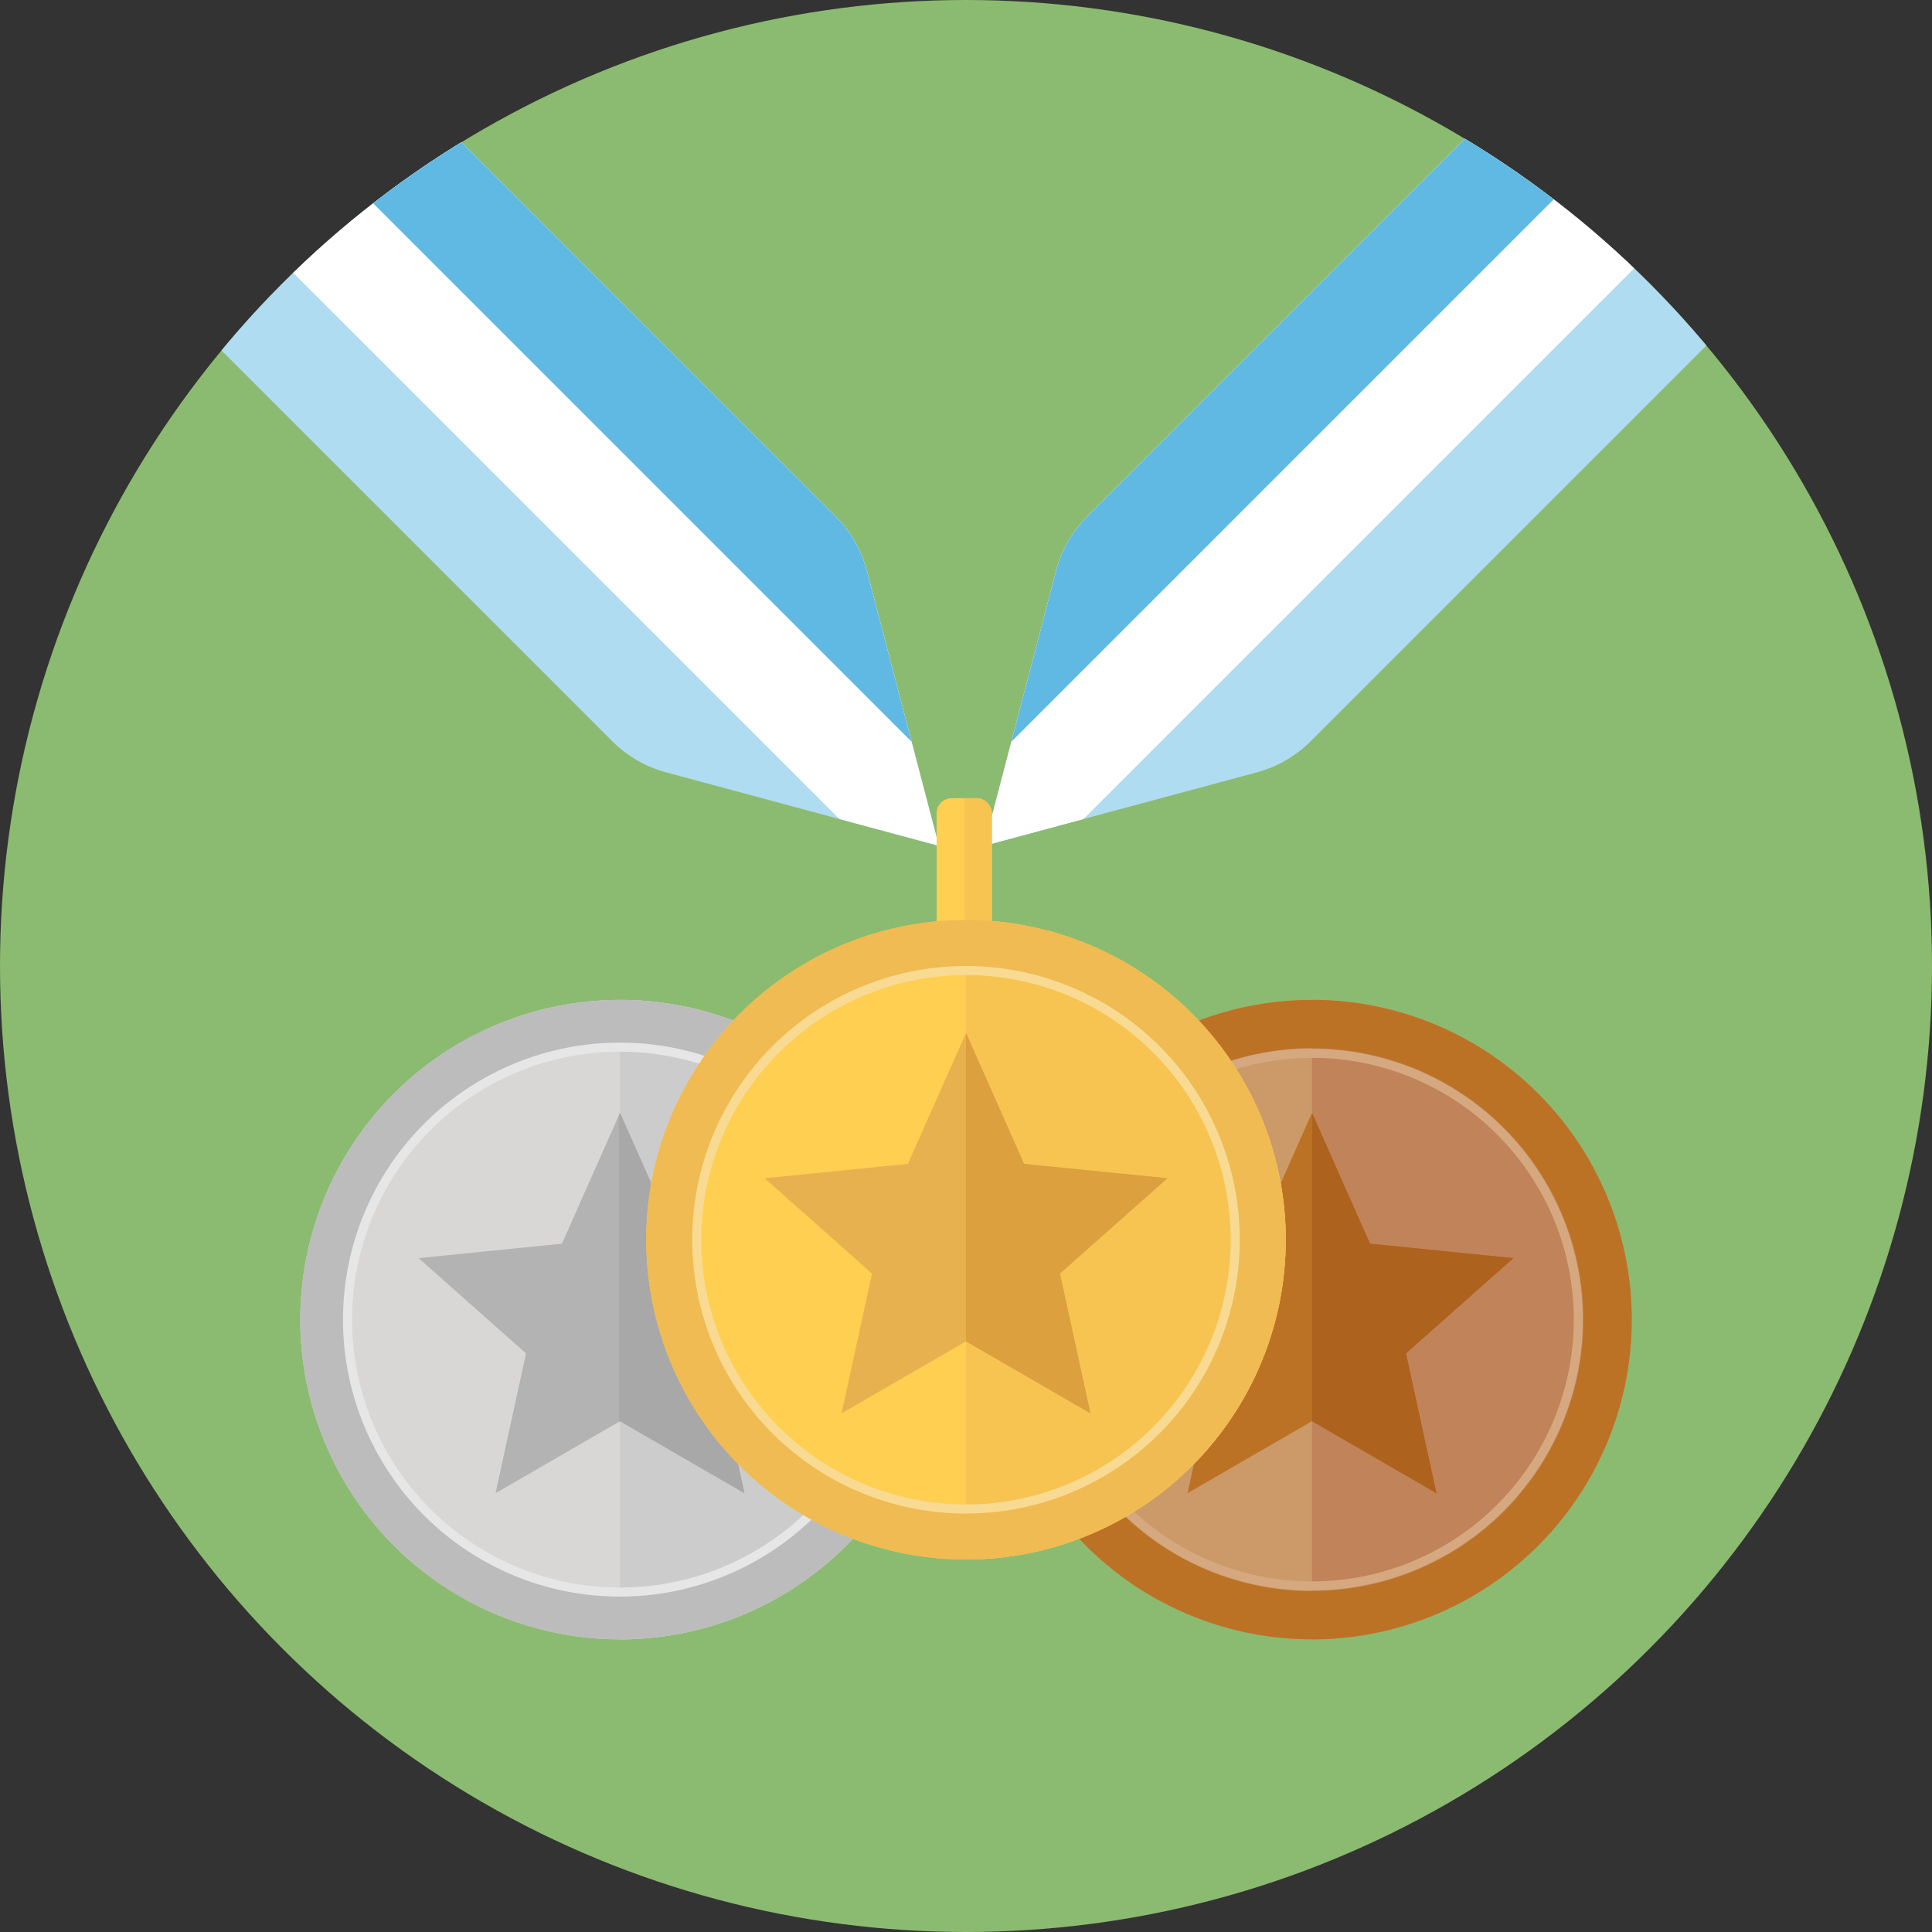 <svg id="Ebene_3" data-name="Ebene 3" xmlns="http://www.w3.org/2000/svg" xmlns:xlink="http://www.w3.org/1999/xlink" viewBox="0 0 640 640"><rect x="0" y="0" width="640" height="640" fill="#333333" stroke="none"/><defs><clipPath id="clip-path"><circle cx="320" cy="320" r="320" fill="none"/></clipPath><clipPath id="clip-path-2"><path d="M-125.743-83.015L-51.5-157.261,276.762,171a40,40,0,0,1,10.412,18.156L311,280.183l-90.322-24.322a40,40,0,0,1-17.883-10.34Z" fill="none"/></clipPath><clipPath id="clip-path-3"><path d="M762.742-83.015L688.5-157.261,360.238,171a40,40,0,0,0-10.412,18.156L326,280.183l90.322-24.322a40,40,0,0,0,17.883-10.34Z" fill="none"/></clipPath></defs><title>05-1_nu_uv_ueberunterstuetzer</title><circle cx="320" cy="320" r="320" fill="#8bbb70"/><g clip-path="url(#clip-path)"><g clip-path="url(#clip-path-2)"><polygon points="50.257 92.985 124.504 18.739 328.45 222.685 310.999 280.183 254.299 297.027 50.257 92.985" fill="#afdcf1"/><rect x="177.429" y="-1.234" width="70" height="314.792" transform="translate(-48.204 195.949) rotate(-45)" fill="#fff"/><rect x="205.054" y="-19.04" width="35" height="321.156" transform="translate(-34.898 198.825) rotate(-45)" fill="#5fb9e3"/></g><g clip-path="url(#clip-path-3)"><polygon points="587.931 91.797 513.684 17.551 308.656 222.579 326 280.183 382.806 296.921 587.931 91.797" fill="#afdcf1"/><rect x="387.583" y="3.564" width="70" height="309.171" transform="translate(609.566 568.789) rotate(-135)" fill="#fff"/><rect x="391.696" y="-6.366" width="35" height="306.307" transform="translate(594.747 539.927) rotate(-135)" fill="#5fb9e3"/></g><rect x="310.259" y="264.415" width="18.318" height="58" rx="5.023" ry="5.023" fill="#fecf51"/><path d="M323.554,264.415h-4.136v58h4.136a5.023,5.023,0,0,0,5.023-5.023V269.438A5.023,5.023,0,0,0,323.554,264.415Z" fill="#f7c452"/><circle cx="205.384" cy="437.14" r="105.917" fill="#d8d7d6"/><path d="M205.384,331.223V543.057A105.917,105.917,0,0,0,205.384,331.223Z" fill="#ccc"/><path d="M205.384,347.223a89.917,89.917,0,1,1-89.917,89.917,90.019,90.019,0,0,1,89.917-89.917m0-16A105.917,105.917,0,1,0,311.3,437.14,105.917,105.917,0,0,0,205.384,331.223h0Z" fill="#bcbcbc"/><path d="M205.384,528.9a91.759,91.759,0,1,1,91.759-91.759A91.863,91.863,0,0,1,205.384,528.9Zm0-180.518a88.759,88.759,0,1,0,88.759,88.759A88.859,88.859,0,0,0,205.384,348.381Z" fill="#e6e6e6"/><polygon points="205.384 470.795 164.156 494.64 174.254 448.334 138.676 416.766 186.144 411.993 205.384 368.636 224.624 411.993 272.092 416.766 236.514 448.334 246.612 494.64 205.384 470.795" fill="#b3b3b3"/><polygon points="272.092 416.766 224.624 411.993 205.384 368.636 205 369.501 205 471.017 205.384 470.794 246.612 494.641 236.515 448.334 272.092 416.766" fill="#a8a8a8"/><circle cx="434.616" cy="437.14" r="105.917" fill="#cc9a69"/><path d="M434.616,331.223V543.057A105.917,105.917,0,0,0,434.616,331.223Z" fill="#c18359"/><path d="M434.616,347.223A89.917,89.917,0,1,1,344.7,437.14a90.019,90.019,0,0,1,89.917-89.917m0-16A105.917,105.917,0,1,0,540.533,437.14,105.917,105.917,0,0,0,434.616,331.223h0Z" fill="#bc7225"/><polygon points="434.616 470.795 393.388 494.64 403.486 448.334 367.908 416.766 415.376 411.993 434.616 368.636 453.856 411.993 501.324 416.766 465.746 448.334 475.844 494.64 434.616 470.795" fill="#bc7225"/><polygon points="501.324 416.766 453.855 411.993 434.667 368.75 434.667 470.824 475.844 494.641 465.747 448.334 501.324 416.766" fill="#ad621e"/><path d="M434.616,350.422A86.717,86.717,0,1,1,347.9,437.14a86.816,86.816,0,0,1,86.717-86.717m0-3a89.717,89.717,0,1,0,89.717,89.717,89.717,89.717,0,0,0-89.717-89.717h0Z" fill="#d6a87f"/><circle cx="320" cy="410.69" r="105.917" fill="#fecf51"/><path d="M320,304.773V516.607A105.917,105.917,0,0,0,320,304.773Z" fill="#f7c452"/><path d="M320,320.773a89.917,89.917,0,1,1-89.917,89.917A90.019,90.019,0,0,1,320,320.773m0-16A105.917,105.917,0,1,0,425.917,410.69,105.917,105.917,0,0,0,320,304.773h0Z" fill="#efbb52"/><path d="M320,323a87.69,87.69,0,1,1-87.69,87.69A87.789,87.789,0,0,1,320,323m0-3a90.69,90.69,0,1,0,90.69,90.69A90.69,90.69,0,0,0,320,320h0Z" fill="#f9da93"/><polygon points="320 444.345 278.772 468.191 288.87 421.884 253.292 390.316 300.76 385.543 320 342.186 339.24 385.543 386.708 390.316 351.13 421.884 361.228 468.191 320 444.345" fill="#e8b14f"/><polygon points="386.708 390.316 339.24 385.543 320 342.186 320 444.345 361.228 468.191 351.13 421.884 386.708 390.316" fill="#dda03e"/></g></svg>